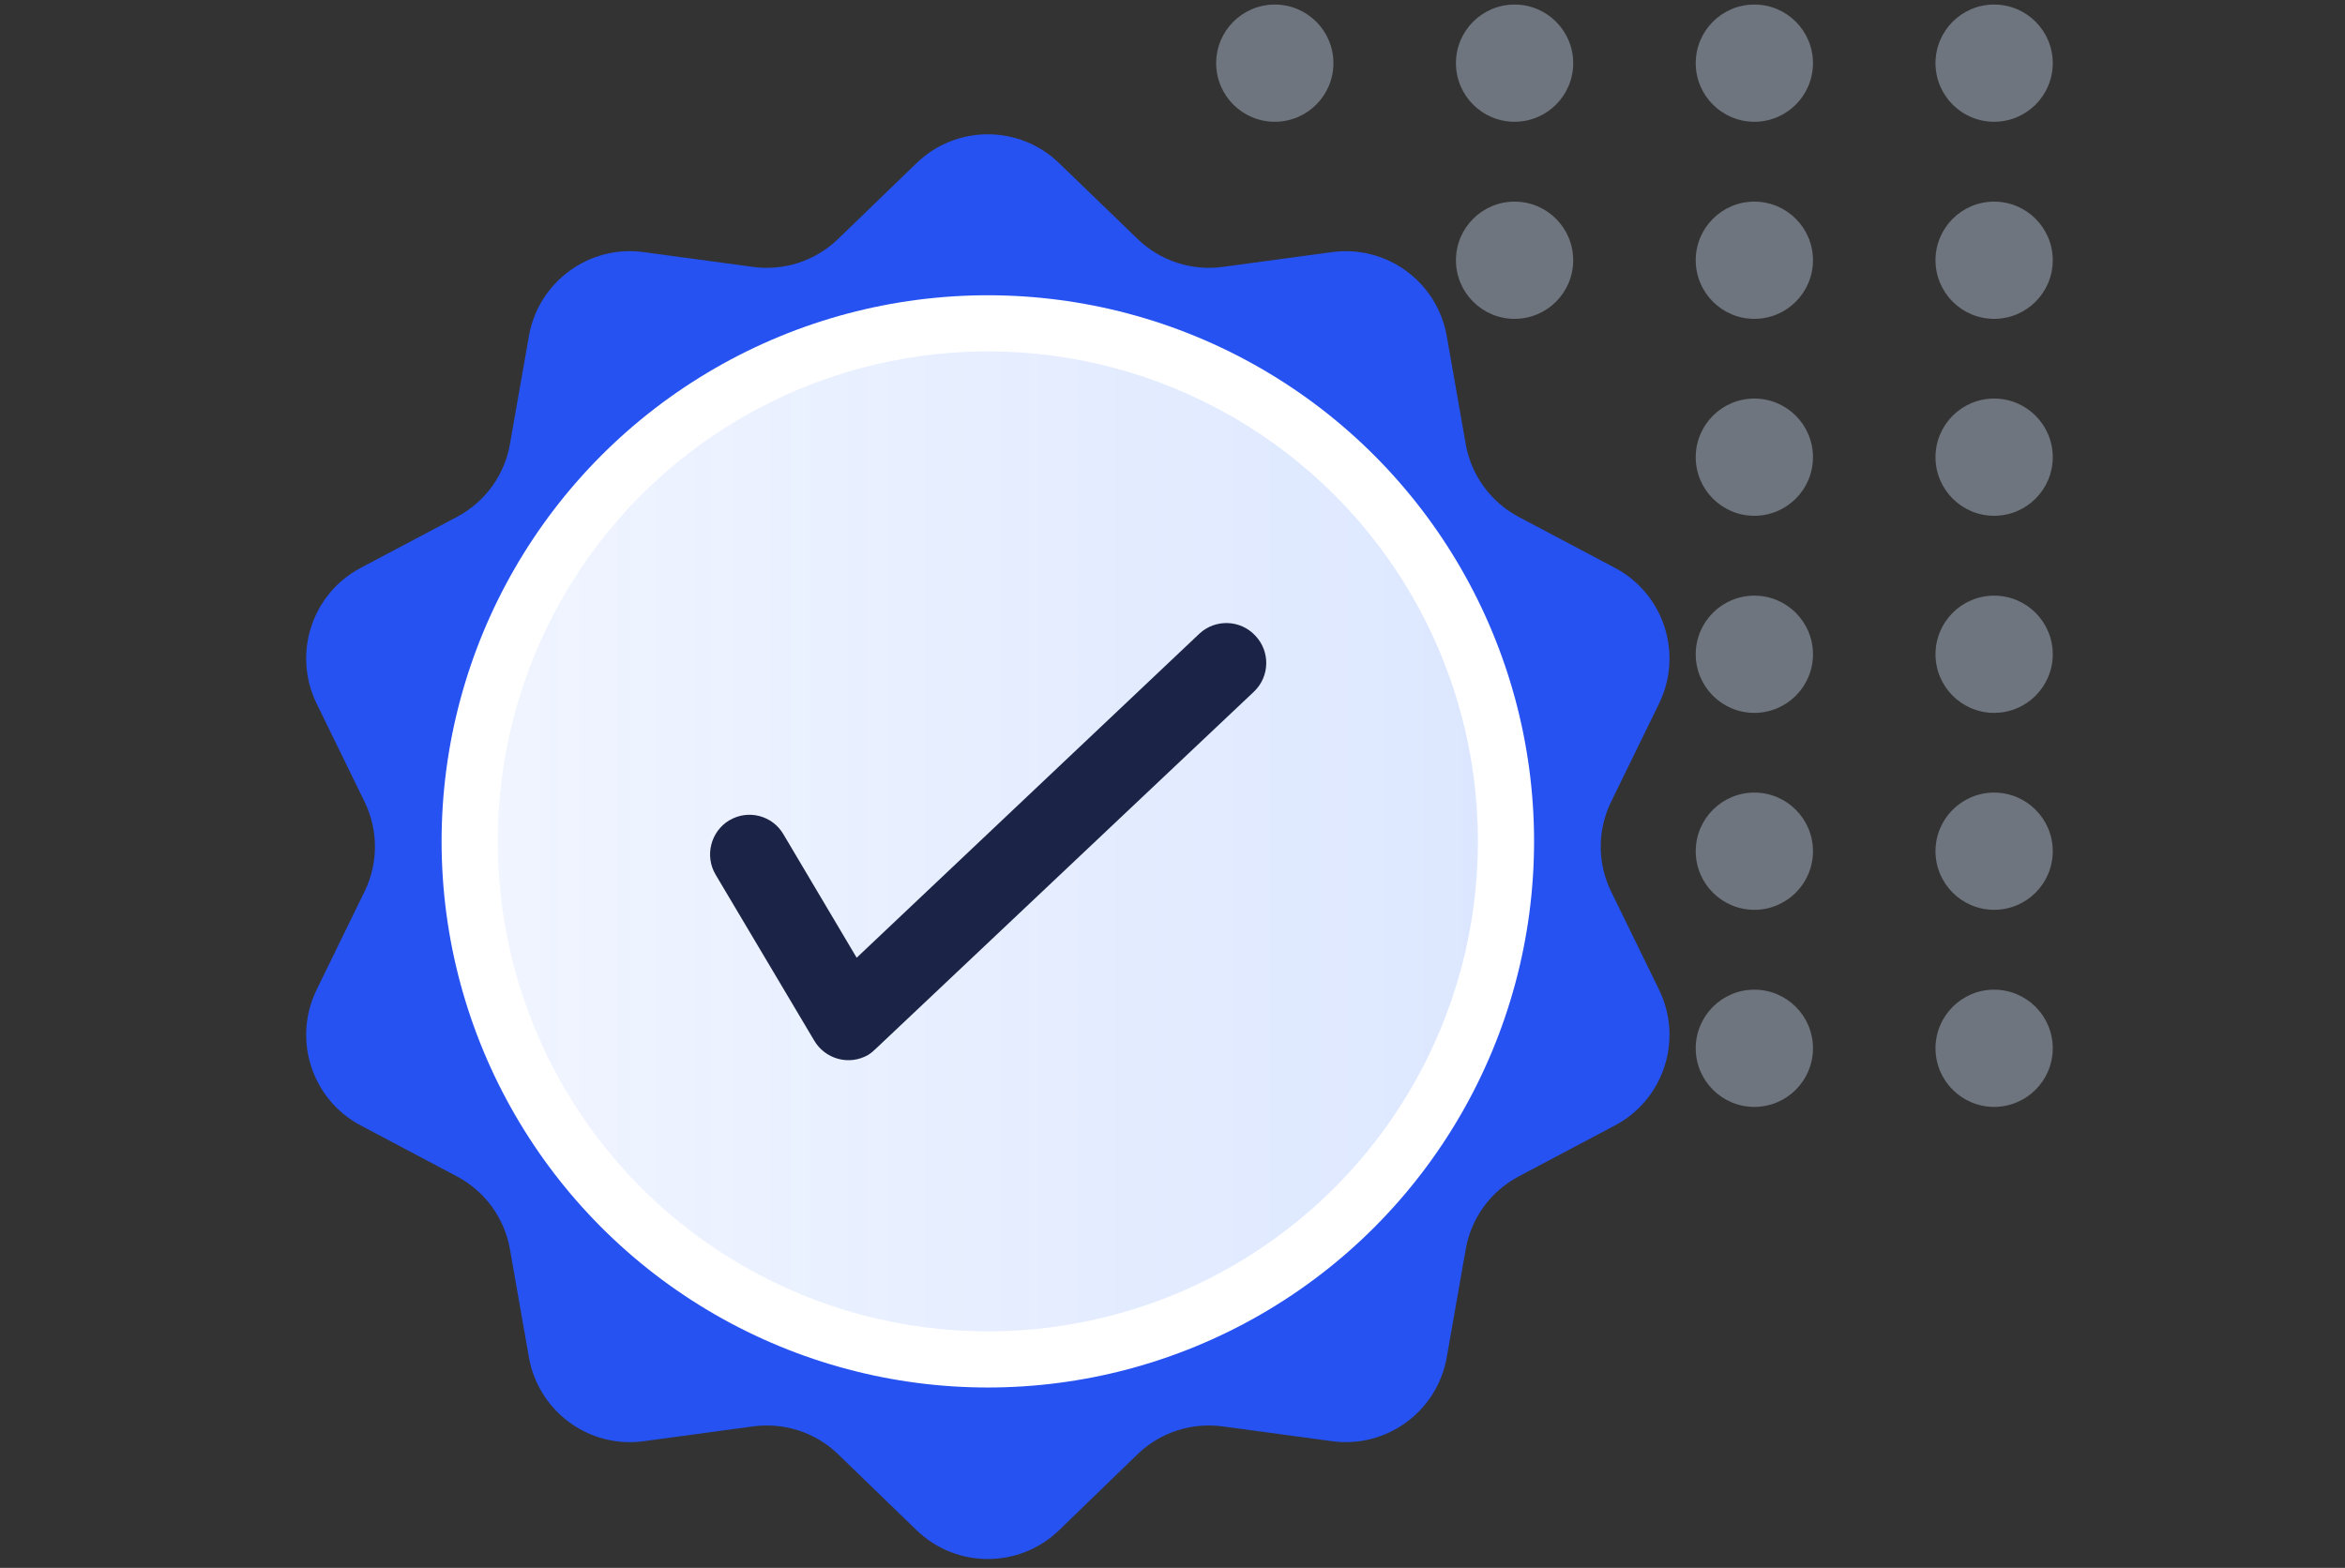 <?xml version="1.0" encoding="utf-8"?>
<!-- Generator: Adobe Illustrator 25.2.3, SVG Export Plug-In . SVG Version: 6.00 Build 0)  -->
<svg version="1.1" id="Laag_1" xmlns="http://www.w3.org/2000/svg" xmlns:xlink="http://www.w3.org/1999/xlink" x="0px" y="0px"
	 viewBox="0 0 160 107" style="enable-background:new 0 0 160 107;" xml:space="preserve">
<rect x="0" y="0" width="160" height="107" fill="#333333" stroke="none"/>
<style type="text/css">
	.st0{opacity:0.4;fill:#C8D7ED;enable-background:new    ;}
	.st1{fill:#2652F1;}
	.st2{fill:#FFFFFF;}
	.st3{fill:url(#SVGID_1_);}
	.st4{fill-rule:evenodd;clip-rule:evenodd;fill:#1B2446;}
</style>
<circle class="st0" cx="86.98" cy="4.31" r="4"/>
<circle class="st0" cx="103.34" cy="4.31" r="4"/>
<circle class="st0" cx="103.34" cy="17.76" r="4"/>
<circle class="st0" cx="119.7" cy="4.31" r="4"/>
<circle class="st0" cx="119.7" cy="17.76" r="4"/>
<circle class="st0" cx="119.7" cy="31.2" r="4"/>
<circle class="st0" cx="119.7" cy="44.65" r="4"/>
<circle class="st0" cx="119.7" cy="58.09" r="4"/>
<circle class="st0" cx="119.7" cy="71.54" r="4"/>
<circle class="st0" cx="136.06" cy="4.31" r="4"/>
<circle class="st0" cx="136.06" cy="17.76" r="4"/>
<circle class="st0" cx="136.06" cy="31.2" r="4"/>
<circle class="st0" cx="136.06" cy="44.65" r="4"/>
<circle class="st0" cx="136.06" cy="58.09" r="4"/>
<circle class="st0" cx="136.06" cy="71.54" r="4"/>
<path class="st1" d="M109.93,60.85c-0.95-1.94-0.95-4.2,0-6.14l3.27-6.7c1.65-3.39,0.33-7.48-3-9.25l-6.59-3.49
	c-1.91-1.02-3.25-2.86-3.61-5l-1.29-7.35c-0.66-3.71-4.13-6.23-7.86-5.71l-7.39,1c-2.14,0.3-4.29-0.4-5.84-1.9l-5.36-5.18
	c-2.71-2.62-7.01-2.62-9.72,0l-5.36,5.18c-1.55,1.5-3.7,2.2-5.84,1.9l-7.38-1c-3.73-0.53-7.21,2-7.87,5.71l-1.29,7.35
	c-0.36,2.14-1.7,3.98-3.61,5l-6.59,3.49c-3.33,1.77-4.65,5.86-3,9.25l3.27,6.7c0.95,1.94,0.95,4.2,0,6.14l-3.27,6.7
	c-1.65,3.39-0.33,7.48,3,9.25l6.59,3.49c1.91,1.02,3.25,2.86,3.61,5l1.29,7.35c0.66,3.71,4.14,6.24,7.87,5.71l7.38-1
	c2.13-0.3,4.29,0.39,5.84,1.89l5.36,5.19c2.71,2.62,7.01,2.62,9.72,0l5.36-5.19c1.55-1.5,3.71-2.19,5.84-1.89l7.39,1
	c3.73,0.52,7.2-2,7.86-5.71l1.29-7.35c0.36-2.14,1.7-3.98,3.61-5l6.59-3.49c3.33-1.77,4.65-5.86,3-9.25L109.93,60.85z M67.4,91.57
	c-18.66,0-33.79-15.13-33.79-33.79c0-18.66,15.13-33.79,33.79-33.79c18.66,0,33.79,15.13,33.79,33.79
	C101.17,76.43,86.05,91.55,67.4,91.57L67.4,91.57z"/>
<circle class="st2" cx="67.4" cy="57.42" r="37.27"/>
<linearGradient id="SVGID_1_" gradientUnits="userSpaceOnUse" x1="33.962" y1="49.579" x2="100.842" y2="49.579" gradientTransform="matrix(1 0 0 -1 0 107)">
	<stop  offset="0" style="stop-color:#407BFF;stop-opacity:0.08"/>
	<stop  offset="1" style="stop-color:#407BFF;stop-opacity:0.18"/>
</linearGradient>
<circle class="st3" cx="67.4" cy="57.42" r="33.44"/>
<path class="st4" d="M85.64,43.37c-1.01-1.08-2.71-1.14-3.8-0.13L58.45,65.36l-5-8.43c-0.75-1.28-2.4-1.71-3.68-0.95c0,0,0,0-0.01,0
	c-1.27,0.77-1.69,2.42-0.94,3.7l6.72,11.31c0.75,1.3,2.4,1.75,3.7,1c0,0,0,0,0,0c0.2-0.13,0.39-0.29,0.56-0.46L85.56,47.2
	c1.08-1.03,1.12-2.74,0.09-3.82C85.65,43.38,85.65,43.38,85.64,43.37z"/>
</svg>
